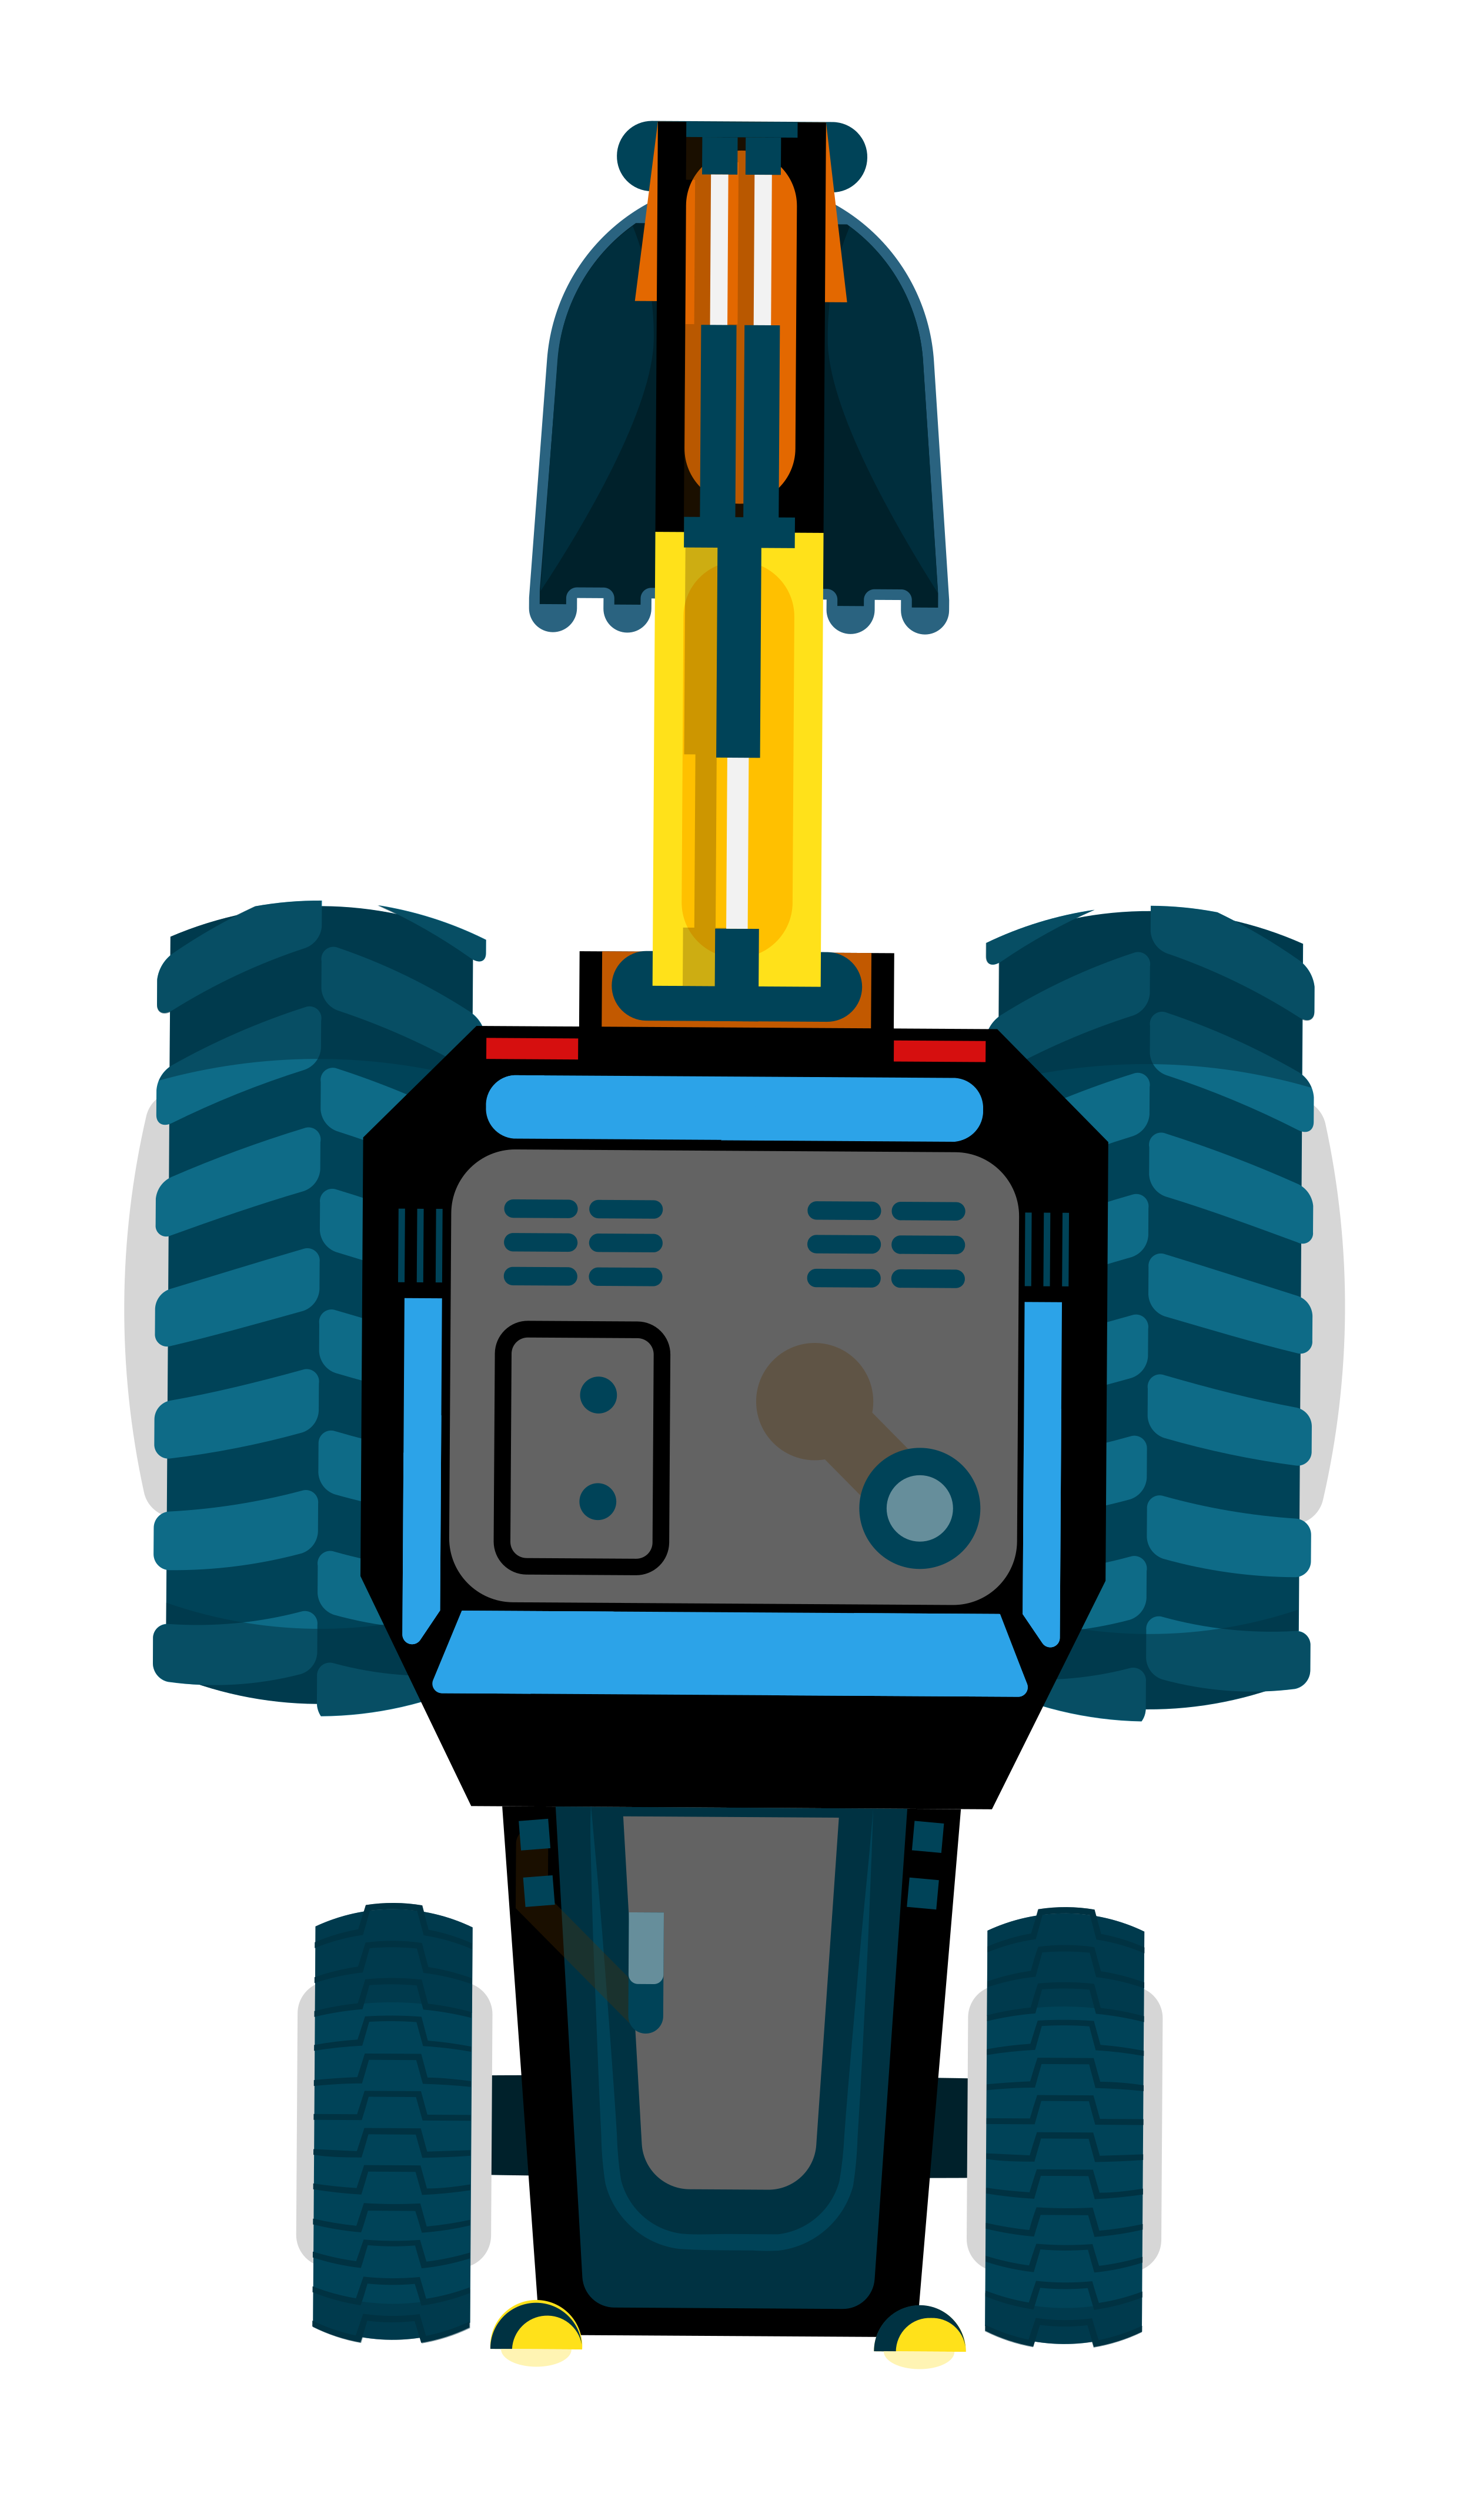 <svg width="50" height="85" viewBox="0 0 50 85" fill="none" xmlns="http://www.w3.org/2000/svg">
<g filter="url(#filter0_d_30_5180)">
<path d="M30.926 48.745C34.304 49.379 37.769 49.401 41.155 48.809C41.361 48.77 41.551 48.671 41.701 48.525C41.851 48.379 41.956 48.193 42.002 47.988C42.971 43.785 42.998 39.42 42.082 35.205C42.035 34.998 41.929 34.809 41.777 34.661C41.624 34.514 41.432 34.414 41.224 34.373C37.843 33.732 34.375 33.711 30.987 34.309C30.777 34.346 30.582 34.443 30.426 34.589C30.27 34.735 30.161 34.923 30.111 35.13C29.136 39.338 29.109 43.709 30.031 47.928C30.079 48.139 30.19 48.331 30.35 48.477C30.511 48.623 30.711 48.717 30.926 48.745Z" fill="#D6D6D6"/>
<path d="M12.984 48.633C9.598 49.225 6.134 49.203 2.755 48.569C2.546 48.532 2.352 48.432 2.199 48.284C2.046 48.136 1.941 47.946 1.897 47.737C0.975 43.518 1.002 39.147 1.977 34.94C2.027 34.732 2.136 34.544 2.292 34.398C2.448 34.252 2.643 34.155 2.853 34.118C6.241 33.52 9.709 33.541 13.09 34.183C13.299 34.225 13.491 34.328 13.642 34.479C13.793 34.629 13.897 34.821 13.941 35.029C14.859 39.249 14.831 43.619 13.86 47.827C13.81 48.032 13.7 48.219 13.544 48.362C13.388 48.505 13.194 48.6 12.984 48.633Z" fill="#D6D6D6"/>
<path d="M30.834 54.022C32.461 54.735 34.217 55.108 35.994 55.12C37.77 55.131 39.53 54.779 41.167 54.087L41.323 29.09C39.699 28.366 37.942 27.987 36.164 27.976C34.385 27.964 32.624 28.322 30.991 29.025L30.834 54.022Z" fill="#004358"/>
<path d="M36.552 51.977C38.018 52.382 39.54 52.544 41.059 52.455C41.126 52.449 41.194 52.458 41.258 52.48C41.322 52.503 41.381 52.539 41.429 52.586C41.478 52.634 41.516 52.691 41.541 52.754C41.565 52.817 41.576 52.885 41.572 52.953L41.567 53.794C41.566 53.943 41.513 54.087 41.419 54.202C41.324 54.317 41.192 54.396 41.046 54.426C39.537 54.613 38.006 54.504 36.539 54.102C36.38 54.052 36.242 53.954 36.142 53.821C36.042 53.688 35.986 53.527 35.983 53.361L35.988 52.431C35.98 52.359 35.99 52.286 36.017 52.219C36.045 52.153 36.089 52.094 36.145 52.048C36.201 52.003 36.268 51.973 36.339 51.96C36.41 51.948 36.484 51.953 36.552 51.977Z" fill="#0E6B87"/>
<path d="M35.443 49.925C33.973 50.325 32.454 50.519 30.93 50.502C30.861 50.502 30.794 50.515 30.73 50.541C30.667 50.567 30.609 50.605 30.561 50.654C30.513 50.702 30.474 50.76 30.448 50.823C30.422 50.886 30.41 50.954 30.41 51.023L30.405 51.886C30.402 52.032 30.453 52.173 30.548 52.284C30.642 52.394 30.773 52.467 30.918 52.487C32.434 52.602 33.959 52.462 35.43 52.073C35.587 52.022 35.725 51.924 35.826 51.793C35.927 51.662 35.986 51.504 35.995 51.338L36.001 50.416C36.016 50.342 36.011 50.265 35.987 50.194C35.963 50.122 35.921 50.059 35.864 50.009C35.808 49.959 35.739 49.925 35.665 49.91C35.591 49.896 35.514 49.901 35.443 49.925Z" fill="#0E6B87"/>
<path d="M36.578 47.866C38.049 48.277 39.559 48.534 41.083 48.632C41.224 48.642 41.356 48.706 41.452 48.812C41.547 48.916 41.599 49.054 41.596 49.196L41.59 50.067C41.593 50.209 41.541 50.347 41.444 50.452C41.346 50.556 41.212 50.618 41.07 50.625C39.547 50.621 38.031 50.41 36.565 49.998C36.408 49.946 36.271 49.846 36.171 49.714C36.072 49.582 36.015 49.422 36.008 49.257L36.014 48.305C36.009 48.234 36.021 48.163 36.049 48.099C36.078 48.034 36.122 47.977 36.178 47.934C36.234 47.89 36.299 47.861 36.369 47.849C36.439 47.837 36.511 47.843 36.578 47.866Z" fill="#0E6B87"/>
<path d="M35.469 45.829C33.986 46.248 32.471 46.544 30.939 46.716C30.796 46.738 30.665 46.809 30.57 46.918C30.475 47.027 30.421 47.166 30.419 47.31L30.413 48.152C30.41 48.221 30.421 48.291 30.445 48.355C30.469 48.42 30.506 48.48 30.555 48.53C30.602 48.58 30.66 48.62 30.724 48.647C30.788 48.673 30.857 48.687 30.927 48.687C32.453 48.616 33.966 48.378 35.441 47.977C35.598 47.926 35.736 47.828 35.837 47.697C35.938 47.566 35.997 47.407 36.006 47.242L36.012 46.238C36.012 46.173 35.996 46.108 35.967 46.049C35.937 45.99 35.894 45.939 35.842 45.899C35.789 45.86 35.728 45.833 35.663 45.821C35.599 45.808 35.532 45.811 35.469 45.829Z" fill="#0E6B87"/>
<path d="M36.604 43.755C38.136 44.2 39.669 44.593 41.106 44.861C41.25 44.893 41.379 44.973 41.472 45.087C41.565 45.201 41.617 45.344 41.619 45.491L41.614 46.34C41.617 46.408 41.605 46.475 41.58 46.538C41.554 46.601 41.516 46.658 41.466 46.704C41.417 46.751 41.358 46.786 41.294 46.808C41.23 46.83 41.161 46.838 41.094 46.831C39.571 46.632 38.065 46.316 36.59 45.888C36.434 45.834 36.298 45.734 36.198 45.602C36.099 45.47 36.042 45.311 36.034 45.146L36.04 44.216C36.028 44.143 36.035 44.069 36.062 43.999C36.088 43.931 36.131 43.87 36.188 43.823C36.246 43.776 36.314 43.745 36.387 43.733C36.46 43.721 36.535 43.729 36.604 43.755Z" fill="#0E6B87"/>
<path d="M35.495 41.718C33.957 42.151 32.426 42.577 30.977 42.922C30.834 42.967 30.707 43.053 30.613 43.172C30.52 43.29 30.466 43.433 30.456 43.584L30.451 44.425C30.446 44.491 30.457 44.558 30.482 44.62C30.506 44.682 30.545 44.737 30.595 44.782C30.644 44.826 30.704 44.859 30.768 44.877C30.832 44.895 30.899 44.898 30.965 44.886C32.487 44.619 33.995 44.273 35.481 43.851C35.638 43.799 35.776 43.702 35.877 43.571C35.977 43.44 36.037 43.282 36.047 43.117L36.053 42.187C36.065 42.114 36.059 42.039 36.033 41.97C36.008 41.9 35.965 41.839 35.909 41.791C35.852 41.744 35.784 41.712 35.711 41.699C35.639 41.687 35.564 41.693 35.495 41.718Z" fill="#0E6B87"/>
<path d="M36.629 39.644C38.162 40.111 39.694 40.608 41.13 41.06C41.285 41.109 41.42 41.209 41.512 41.343C41.605 41.477 41.651 41.638 41.642 41.801L41.637 42.583C41.643 42.649 41.633 42.716 41.607 42.776C41.581 42.837 41.541 42.891 41.49 42.933C41.439 42.975 41.378 43.004 41.313 43.017C41.248 43.03 41.181 43.027 41.118 43.008C39.644 42.652 38.171 42.207 36.616 41.755C36.46 41.701 36.324 41.602 36.224 41.469C36.125 41.337 36.068 41.178 36.06 41.013L36.066 40.083C36.058 40.012 36.069 39.94 36.097 39.874C36.125 39.809 36.169 39.751 36.225 39.707C36.282 39.663 36.349 39.634 36.419 39.623C36.49 39.612 36.562 39.619 36.629 39.644Z" fill="#0E6B87"/>
<path d="M35.52 37.615C33.945 38.062 32.466 38.592 30.986 39.121C30.839 39.182 30.711 39.283 30.619 39.413C30.527 39.543 30.473 39.697 30.465 39.856L30.46 40.698C30.454 40.762 30.465 40.827 30.491 40.886C30.517 40.945 30.557 40.997 30.608 41.036C30.66 41.075 30.72 41.101 30.784 41.111C30.848 41.121 30.913 41.114 30.974 41.092C32.453 40.658 33.932 40.188 35.492 39.74C35.649 39.688 35.787 39.59 35.888 39.459C35.988 39.329 36.047 39.17 36.058 39.005L36.063 38.076C36.074 38.005 36.066 37.933 36.04 37.867C36.015 37.8 35.974 37.741 35.919 37.695C35.865 37.649 35.8 37.617 35.73 37.603C35.66 37.589 35.588 37.593 35.52 37.615Z" fill="#0E6B87"/>
<path d="M36.655 35.541C38.185 36.029 39.687 36.603 41.154 37.259C41.295 37.328 41.417 37.433 41.507 37.563C41.596 37.693 41.651 37.843 41.666 38L41.66 38.893C41.667 38.957 41.657 39.022 41.63 39.081C41.602 39.139 41.56 39.189 41.507 39.225C41.453 39.261 41.391 39.282 41.327 39.285C41.262 39.289 41.198 39.275 41.141 39.244C39.669 38.704 38.196 38.156 36.642 37.681C36.486 37.625 36.351 37.525 36.252 37.394C36.153 37.262 36.095 37.104 36.085 36.939L36.091 36.009C36.075 35.935 36.08 35.859 36.104 35.787C36.129 35.716 36.173 35.652 36.231 35.604C36.289 35.556 36.359 35.524 36.434 35.513C36.509 35.502 36.585 35.511 36.655 35.541Z" fill="#0E6B87"/>
<path d="M35.546 33.504C33.993 33.988 32.481 34.596 31.025 35.321C30.878 35.401 30.753 35.518 30.662 35.659C30.571 35.8 30.516 35.962 30.503 36.129L30.498 36.971C30.496 37.266 30.724 37.407 31.013 37.291C32.489 36.658 33.998 36.103 35.533 35.629C35.688 35.576 35.825 35.477 35.926 35.347C36.026 35.216 36.086 35.059 36.098 34.895L36.104 33.965C36.118 33.892 36.112 33.817 36.087 33.748C36.061 33.678 36.018 33.617 35.961 33.569C35.904 33.522 35.836 33.491 35.763 33.48C35.689 33.468 35.615 33.477 35.546 33.504Z" fill="#0E6B87"/>
<path d="M36.681 31.43C38.243 31.954 39.75 32.633 41.178 33.458C41.324 33.549 41.447 33.674 41.536 33.822C41.625 33.97 41.677 34.138 41.689 34.31L41.684 35.151C41.682 35.446 41.452 35.57 41.165 35.428C39.716 34.69 38.212 34.064 36.667 33.555C36.513 33.499 36.378 33.399 36.279 33.267C36.18 33.135 36.122 32.978 36.111 32.813L36.117 31.884C36.104 31.811 36.111 31.736 36.137 31.667C36.163 31.597 36.207 31.536 36.265 31.49C36.322 31.444 36.391 31.414 36.464 31.403C36.538 31.392 36.612 31.401 36.681 31.43Z" fill="#0E6B87"/>
<path d="M35.572 29.393C33.978 29.915 32.455 30.629 31.034 31.52C30.888 31.618 30.765 31.747 30.675 31.899C30.585 32.05 30.529 32.219 30.512 32.395L30.506 33.236C30.505 33.539 30.733 33.651 31.022 33.49C32.459 32.684 33.974 32.026 35.544 31.526C35.698 31.47 35.833 31.371 35.933 31.241C36.033 31.111 36.094 30.955 36.109 30.791L36.115 29.861C36.129 29.79 36.123 29.716 36.099 29.647C36.076 29.578 36.034 29.517 35.979 29.47C35.924 29.422 35.857 29.39 35.786 29.377C35.714 29.363 35.64 29.369 35.572 29.393Z" fill="#0E6B87"/>
<path d="M41.201 29.657C40.316 29.035 39.381 28.486 38.407 28.016C37.661 27.872 36.903 27.799 36.142 27.795L36.137 28.673C36.15 28.837 36.209 28.994 36.307 29.125C36.406 29.256 36.54 29.357 36.693 29.415C38.274 29.957 39.783 30.688 41.189 31.591C41.476 31.77 41.705 31.683 41.707 31.387L41.712 30.538C41.691 30.365 41.634 30.197 41.546 30.046C41.459 29.895 41.341 29.762 41.201 29.657Z" fill="#0E6B87"/>
<path d="M30.547 29.059L30.545 29.509C30.543 29.812 30.771 29.887 31.06 29.689C32.059 29.005 33.12 28.416 34.23 27.931C32.952 28.117 31.71 28.497 30.547 29.059Z" fill="#0E6B87"/>
<path d="M35.829 55.53C35.92 55.406 35.97 55.256 35.972 55.102L35.977 54.172C35.983 54.102 35.972 54.031 35.944 53.966C35.916 53.901 35.873 53.843 35.818 53.798C35.763 53.754 35.698 53.723 35.629 53.709C35.559 53.695 35.487 53.699 35.419 53.719C33.948 54.104 32.417 54.205 30.908 54.015C30.819 54 30.728 54.012 30.647 54.051C30.566 54.091 30.499 54.155 30.456 54.234C32.13 55.054 33.965 55.496 35.829 55.53Z" fill="#0E6B87"/>
<g style="mix-blend-mode:multiply" opacity="0.5">
<path d="M41.14 52.47L41.145 51.732C37.647 52.905 33.851 52.824 30.407 51.503L30.405 51.872C30.405 52.002 30.449 52.13 30.528 52.234C30.607 52.338 30.718 52.414 30.844 52.45L30.834 54C30.758 54 30.682 54.02 30.616 54.059C30.55 54.097 30.495 54.152 30.456 54.219C32.131 55.039 33.965 55.482 35.829 55.515C35.915 55.391 35.965 55.245 35.972 55.095C37.321 55.102 38.664 54.904 39.954 54.507C40.319 54.497 40.684 54.465 41.047 54.411C41.193 54.381 41.324 54.302 41.419 54.187C41.514 54.072 41.566 53.928 41.567 53.779L41.572 52.916C41.568 52.801 41.521 52.692 41.441 52.61C41.362 52.528 41.254 52.478 41.14 52.47Z" fill="#003242"/>
</g>
<g style="mix-blend-mode:multiply" opacity="0.5">
<path d="M30.962 33.519L30.96 33.815C34.461 32.914 38.14 32.973 41.61 33.985C41.535 33.801 41.414 33.64 41.258 33.517L41.27 31.658C41.513 31.777 41.706 31.66 41.707 31.424L41.712 30.575C41.681 30.25 41.527 29.948 41.282 29.731L41.286 29.089C40.562 28.77 39.81 28.519 39.04 28.337C38.826 28.232 38.62 28.12 38.407 28.023C37.66 27.88 36.903 27.806 36.142 27.802L36.141 27.994C35.284 27.988 34.428 28.066 33.586 28.229L34.23 27.938C32.947 28.123 31.7 28.503 30.533 29.066L30.53 29.516C30.528 29.789 30.72 29.864 30.971 29.733L30.96 31.586C30.834 31.683 30.73 31.805 30.653 31.944C30.576 32.083 30.528 32.236 30.512 32.395L30.506 33.236C30.52 33.509 30.711 33.614 30.962 33.519Z" fill="#003242"/>
</g>
<path d="M2.641 53.846C4.263 54.553 6.012 54.924 7.782 54.935C9.552 54.946 11.306 54.597 12.937 53.91L13.093 28.913C11.474 28.194 9.724 27.818 7.952 27.807C6.181 27.796 4.426 28.15 2.798 28.848L2.641 53.846Z" fill="#004358"/>
<path d="M7.245 51.793C5.774 52.18 4.249 52.323 2.732 52.215C2.665 52.208 2.596 52.216 2.531 52.238C2.467 52.26 2.408 52.295 2.358 52.342C2.308 52.388 2.269 52.444 2.242 52.507C2.216 52.57 2.203 52.638 2.205 52.706L2.2 53.548C2.2 53.698 2.251 53.843 2.346 53.959C2.441 54.076 2.573 54.156 2.72 54.186C4.227 54.392 5.759 54.301 7.231 53.919C7.39 53.87 7.529 53.773 7.629 53.641C7.729 53.51 7.785 53.35 7.79 53.184L7.795 52.254C7.804 52.183 7.795 52.111 7.769 52.045C7.742 51.979 7.7 51.92 7.645 51.874C7.59 51.828 7.525 51.797 7.455 51.783C7.385 51.769 7.313 51.772 7.245 51.793Z" fill="#0E6B87"/>
<path d="M8.372 49.756C9.837 50.173 11.354 50.386 12.877 50.389C12.947 50.389 13.015 50.402 13.079 50.428C13.143 50.455 13.201 50.493 13.249 50.543C13.298 50.592 13.336 50.65 13.362 50.714C13.387 50.779 13.4 50.847 13.398 50.916L13.393 51.78C13.393 51.926 13.339 52.068 13.242 52.178C13.145 52.287 13.011 52.357 12.865 52.374C11.347 52.469 9.824 52.31 8.358 51.903C8.202 51.85 8.065 51.751 7.965 51.619C7.866 51.486 7.809 51.327 7.802 51.162L7.808 50.239C7.794 50.165 7.799 50.089 7.824 50.017C7.849 49.946 7.892 49.883 7.95 49.834C8.007 49.785 8.076 49.752 8.15 49.738C8.224 49.724 8.301 49.73 8.372 49.756Z" fill="#0E6B87"/>
<path d="M7.27 47.682C5.794 48.075 4.282 48.312 2.756 48.392C2.613 48.399 2.479 48.461 2.38 48.565C2.282 48.669 2.228 48.806 2.229 48.95L2.223 49.821C2.219 49.964 2.27 50.104 2.368 50.209C2.465 50.315 2.6 50.378 2.744 50.385C4.267 50.4 5.785 50.208 7.257 49.815C7.414 49.764 7.551 49.666 7.651 49.535C7.75 49.404 7.808 49.245 7.815 49.081L7.821 48.129C7.829 48.058 7.819 47.987 7.792 47.922C7.766 47.856 7.723 47.799 7.668 47.755C7.613 47.71 7.548 47.68 7.478 47.667C7.409 47.655 7.337 47.66 7.27 47.682Z" fill="#0E6B87"/>
<path d="M8.397 45.66C9.871 46.095 11.377 46.41 12.901 46.603C13.045 46.625 13.177 46.698 13.272 46.808C13.367 46.918 13.42 47.059 13.421 47.204L13.416 48.045C13.419 48.115 13.407 48.185 13.381 48.251C13.356 48.316 13.317 48.375 13.268 48.425C13.218 48.474 13.159 48.513 13.094 48.539C13.029 48.564 12.959 48.576 12.889 48.574C11.364 48.483 9.853 48.226 8.384 47.807C8.227 47.754 8.09 47.655 7.991 47.523C7.892 47.391 7.835 47.231 7.828 47.066L7.834 46.062C7.835 45.995 7.851 45.928 7.882 45.868C7.913 45.808 7.958 45.757 8.013 45.717C8.068 45.678 8.132 45.653 8.198 45.642C8.265 45.632 8.333 45.638 8.397 45.66Z" fill="#0E6B87"/>
<path d="M7.296 43.571C5.751 43.997 4.221 44.371 2.78 44.621C2.634 44.65 2.503 44.727 2.407 44.84C2.311 44.954 2.256 45.096 2.252 45.245L2.247 46.093C2.244 46.161 2.256 46.23 2.281 46.293C2.307 46.356 2.345 46.413 2.395 46.46C2.444 46.507 2.503 46.543 2.567 46.566C2.631 46.589 2.7 46.597 2.768 46.591C4.293 46.41 5.802 46.114 7.283 45.704C7.439 45.652 7.575 45.554 7.675 45.423C7.775 45.292 7.832 45.134 7.841 44.97L7.847 44.04C7.859 43.968 7.852 43.894 7.827 43.826C7.802 43.757 7.76 43.696 7.704 43.649C7.649 43.602 7.582 43.57 7.511 43.556C7.439 43.543 7.365 43.548 7.296 43.571Z" fill="#0E6B87"/>
<path d="M8.423 41.549C9.963 42.001 11.488 42.446 12.925 42.81C13.07 42.854 13.197 42.942 13.29 43.062C13.383 43.181 13.437 43.326 13.445 43.477L13.44 44.319C13.444 44.386 13.433 44.453 13.407 44.515C13.381 44.578 13.341 44.633 13.289 44.677C13.238 44.721 13.178 44.753 13.112 44.769C13.047 44.786 12.979 44.787 12.913 44.773C11.394 44.485 9.891 44.121 8.41 43.682C8.254 43.628 8.117 43.529 8.018 43.396C7.919 43.264 7.862 43.105 7.854 42.94L7.859 42.01C7.848 41.937 7.855 41.863 7.881 41.794C7.907 41.725 7.951 41.664 8.008 41.617C8.065 41.57 8.134 41.539 8.207 41.527C8.279 41.515 8.354 41.523 8.423 41.549Z" fill="#0E6B87"/>
<path d="M7.322 39.461C5.776 39.908 4.246 40.386 2.804 40.82C2.647 40.866 2.509 40.964 2.414 41.097C2.318 41.23 2.269 41.391 2.275 41.555L2.27 42.337C2.265 42.403 2.276 42.47 2.301 42.531C2.327 42.592 2.368 42.646 2.419 42.688C2.47 42.73 2.53 42.76 2.595 42.774C2.66 42.788 2.727 42.786 2.791 42.768C4.233 42.43 5.749 42.005 7.309 41.571C7.465 41.519 7.601 41.421 7.701 41.29C7.8 41.159 7.858 41.001 7.867 40.837L7.873 39.907C7.88 39.837 7.871 39.766 7.844 39.7C7.817 39.635 7.774 39.577 7.719 39.533C7.664 39.489 7.599 39.459 7.53 39.446C7.46 39.433 7.389 39.438 7.322 39.461Z" fill="#0E6B87"/>
<path d="M8.449 37.445C9.989 37.912 11.513 38.461 12.949 39.008C13.098 39.069 13.226 39.171 13.318 39.303C13.41 39.434 13.462 39.589 13.468 39.75L13.463 40.591C13.468 40.657 13.457 40.722 13.43 40.782C13.403 40.842 13.361 40.893 13.308 40.932C13.255 40.971 13.193 40.996 13.128 41.004C13.063 41.012 12.997 41.004 12.936 40.979C11.5 40.527 9.99 40.038 8.436 39.571C8.279 39.517 8.143 39.417 8.044 39.285C7.945 39.153 7.887 38.994 7.879 38.829L7.885 37.899C7.875 37.827 7.883 37.753 7.91 37.685C7.937 37.617 7.981 37.557 8.038 37.512C8.095 37.466 8.162 37.435 8.234 37.424C8.307 37.412 8.381 37.42 8.449 37.445Z" fill="#0E6B87"/>
<path d="M7.348 35.357C5.811 35.825 4.302 36.38 2.828 37.019C2.683 37.085 2.559 37.188 2.466 37.316C2.373 37.445 2.316 37.596 2.299 37.754L2.293 38.647C2.287 38.711 2.298 38.776 2.326 38.834C2.353 38.893 2.396 38.943 2.449 38.979C2.502 39.016 2.564 39.037 2.629 39.042C2.693 39.046 2.757 39.033 2.815 39.004C4.258 38.482 5.774 37.953 7.334 37.497C7.489 37.443 7.625 37.345 7.724 37.214C7.823 37.084 7.882 36.926 7.892 36.763L7.898 35.833C7.914 35.76 7.91 35.684 7.887 35.613C7.864 35.542 7.821 35.479 7.765 35.431C7.708 35.382 7.64 35.349 7.566 35.336C7.493 35.323 7.417 35.331 7.348 35.357Z" fill="#0E6B87"/>
<path d="M8.475 33.334C10.022 33.836 11.527 34.462 12.973 35.208C13.121 35.288 13.247 35.406 13.337 35.548C13.428 35.691 13.481 35.854 13.491 36.023L13.486 36.864C13.484 37.159 13.255 37.298 12.96 37.178C11.493 36.524 9.991 35.951 8.461 35.46C8.306 35.404 8.171 35.304 8.072 35.173C7.973 35.041 7.915 34.883 7.905 34.718L7.911 33.788C7.898 33.716 7.905 33.641 7.931 33.572C7.957 33.502 8.001 33.441 8.059 33.395C8.116 33.349 8.185 33.319 8.258 33.308C8.332 33.297 8.406 33.306 8.475 33.334Z" fill="#0E6B87"/>
<path d="M7.373 31.246C5.803 31.75 4.288 32.41 2.851 33.218C2.702 33.306 2.575 33.428 2.483 33.576C2.391 33.723 2.336 33.89 2.322 34.063L2.317 34.905C2.315 35.2 2.543 35.327 2.839 35.188C4.297 34.467 5.808 33.86 7.36 33.372C7.514 33.317 7.65 33.218 7.749 33.088C7.848 32.957 7.907 32.8 7.918 32.637L7.924 31.707C7.939 31.635 7.935 31.56 7.911 31.49C7.887 31.42 7.844 31.358 7.788 31.31C7.731 31.263 7.662 31.232 7.589 31.221C7.516 31.209 7.442 31.218 7.373 31.246Z" fill="#0E6B87"/>
<path d="M8.5 29.224C10.083 29.764 11.593 30.497 12.996 31.407C13.143 31.506 13.266 31.636 13.356 31.788C13.446 31.941 13.5 32.112 13.515 32.288L13.509 33.13C13.508 33.432 13.278 33.542 12.984 33.377C11.558 32.551 10.051 31.874 8.487 31.356C8.333 31.299 8.199 31.198 8.101 31.067C8.002 30.935 7.943 30.779 7.931 30.615L7.936 29.685C7.922 29.612 7.928 29.536 7.953 29.465C7.979 29.395 8.022 29.333 8.08 29.285C8.138 29.238 8.208 29.207 8.282 29.196C8.356 29.186 8.431 29.195 8.5 29.224Z" fill="#0E6B87"/>
<path d="M2.875 29.417C3.767 28.805 4.709 28.268 5.69 27.811C6.436 27.677 7.192 27.613 7.95 27.619L7.944 28.497C7.931 28.66 7.871 28.816 7.772 28.946C7.673 29.076 7.539 29.175 7.386 29.231C5.798 29.752 4.279 30.464 2.863 31.351C2.567 31.526 2.338 31.436 2.34 31.141L2.346 30.292C2.37 30.118 2.429 29.951 2.52 29.8C2.611 29.649 2.732 29.519 2.875 29.417Z" fill="#0E6B87"/>
<path d="M13.536 28.953L13.533 29.403C13.531 29.705 13.302 29.778 13.008 29.577C12.021 28.878 10.969 28.276 9.867 27.778C11.143 27.98 12.38 28.376 13.536 28.953Z" fill="#0E6B87"/>
<path d="M7.916 55.355C7.831 55.227 7.783 55.079 7.779 54.926L7.784 53.996C7.779 53.925 7.792 53.854 7.82 53.789C7.849 53.725 7.893 53.668 7.948 53.624C8.004 53.58 8.069 53.55 8.139 53.537C8.209 53.524 8.28 53.528 8.348 53.549C9.815 53.952 11.344 54.072 12.855 53.902C12.945 53.887 13.038 53.901 13.12 53.941C13.202 53.981 13.269 54.046 13.312 54.126C11.624 54.925 9.783 55.344 7.916 55.355Z" fill="#0E6B87"/>
<g style="mix-blend-mode:multiply" opacity="0.5">
<path d="M2.651 52.229L2.656 51.491C6.138 52.708 9.935 52.675 13.395 51.396L13.393 51.765C13.39 51.896 13.346 52.023 13.265 52.126C13.185 52.229 13.073 52.304 12.946 52.338L12.937 53.888C13.013 53.89 13.088 53.911 13.154 53.95C13.219 53.99 13.274 54.045 13.312 54.112C11.624 54.91 9.783 55.33 7.916 55.34C7.834 55.215 7.788 55.069 7.786 54.919C6.436 54.909 5.096 54.694 3.812 54.281C3.446 54.267 3.081 54.23 2.72 54.171C2.573 54.141 2.441 54.061 2.346 53.945C2.251 53.829 2.2 53.683 2.2 53.533L2.205 52.669C2.212 52.554 2.261 52.445 2.343 52.363C2.425 52.282 2.535 52.234 2.651 52.229Z" fill="#003242"/>
</g>
<g style="mix-blend-mode:multiply" opacity="0.5">
<path d="M13.065 33.407L13.063 33.703C9.572 32.759 5.89 32.771 2.405 33.739C2.488 33.558 2.613 33.399 2.77 33.276L2.781 31.417C2.53 31.533 2.339 31.414 2.34 31.178L2.345 30.329C2.38 30.002 2.541 29.701 2.793 29.49L2.797 28.848C3.514 28.541 4.257 28.299 5.016 28.124L5.66 27.818C6.406 27.684 7.162 27.62 7.92 27.626L7.919 27.817C8.779 27.822 9.636 27.911 10.478 28.084L9.838 27.785C11.118 27.986 12.361 28.382 13.521 28.96L13.518 29.41C13.516 29.683 13.324 29.756 13.074 29.621L13.062 31.474C13.187 31.573 13.29 31.696 13.365 31.836C13.44 31.976 13.486 32.13 13.5 32.288L13.495 33.13C13.508 33.403 13.308 33.505 13.065 33.407Z" fill="#003242"/>
</g>
<path d="M11.502 70.906C18.143 71.044 25.391 71.089 32.056 71.035C34.27 71.049 35.873 70.874 35.874 70.69L35.89 68.099C35.892 67.915 34.283 67.75 32.077 67.707C25.435 67.562 18.188 67.516 11.523 67.578C9.308 67.564 7.698 67.738 7.697 67.923L7.681 70.513C7.68 70.698 9.288 70.863 11.502 70.906Z" fill="#00212B"/>
<path d="M30.767 74.208C32.363 74.506 34.001 74.516 35.601 74.238C35.852 74.192 36.079 74.059 36.243 73.864C36.407 73.668 36.498 73.421 36.501 73.166L36.548 65.631C36.55 65.375 36.463 65.126 36.301 64.928C36.139 64.731 35.913 64.596 35.661 64.548C34.065 64.25 32.428 64.24 30.827 64.517C30.576 64.562 30.348 64.694 30.183 64.89C30.019 65.086 29.928 65.334 29.928 65.589L29.88 73.125C29.879 73.38 29.967 73.628 30.129 73.825C30.291 74.023 30.516 74.158 30.767 74.208Z" fill="#D6D6D6"/>
<path d="M12.796 74.095C11.195 74.373 9.558 74.363 7.961 74.065C7.711 74.016 7.485 73.88 7.324 73.683C7.162 73.485 7.074 73.237 7.075 72.982L7.122 65.447C7.123 65.19 7.215 64.942 7.381 64.746C7.547 64.55 7.776 64.418 8.029 64.375C9.627 64.097 11.262 64.107 12.856 64.405C13.108 64.453 13.335 64.588 13.498 64.785C13.662 64.983 13.751 65.232 13.75 65.488L13.703 73.023C13.699 73.279 13.606 73.526 13.441 73.722C13.275 73.917 13.047 74.049 12.796 74.095Z" fill="#D6D6D6"/>
<path d="M30.504 76.081C31.336 76.48 32.246 76.69 33.168 76.696C34.091 76.701 35.003 76.503 35.84 76.114L35.924 62.675C35.093 62.272 34.183 62.06 33.26 62.055C32.337 62.049 31.424 62.249 30.588 62.641L30.504 76.081Z" fill="#004358"/>
<path d="M32.233 75.811C32.866 75.904 33.51 75.908 34.144 75.823C34.217 76.082 34.296 76.333 34.368 76.563C34.88 76.462 35.376 76.299 35.848 76.077L35.846 76.277C35.327 76.529 34.774 76.704 34.205 76.798L33.988 76.058C33.451 76.121 32.908 76.118 32.372 76.048L32.146 76.785C31.577 76.684 31.027 76.502 30.51 76.243L30.512 76.044C30.98 76.272 31.475 76.441 31.985 76.548C32.06 76.319 32.143 76.069 32.233 75.811Z" fill="#003242"/>
<path d="M32.241 74.549C32.876 74.619 33.516 74.623 34.152 74.561C34.224 74.82 34.304 75.071 34.377 75.3C34.882 75.222 35.377 75.092 35.855 74.911L35.854 75.111C35.325 75.315 34.774 75.457 34.213 75.536L33.996 74.796C33.458 74.844 32.917 74.841 32.38 74.786L32.154 75.523C31.593 75.438 31.044 75.288 30.518 75.077L30.519 74.878C30.995 75.064 31.489 75.201 31.993 75.286C32.068 75.057 32.151 74.807 32.241 74.549Z" fill="#003242"/>
<path d="M32.249 73.287C32.885 73.343 33.524 73.347 34.16 73.299C34.232 73.558 34.312 73.81 34.384 74.039C34.885 73.978 35.379 73.875 35.862 73.731L35.861 73.93C35.327 74.098 34.778 74.211 34.221 74.267C34.148 74.015 34.076 73.756 34.004 73.49C33.466 73.531 32.925 73.528 32.388 73.48C32.312 73.745 32.237 74.003 32.161 74.254C31.605 74.191 31.057 74.072 30.525 73.897L30.526 73.697C31.008 73.847 31.501 73.957 32.001 74.024C32.076 73.796 32.159 73.523 32.249 73.287Z" fill="#003242"/>
<path d="M32.256 72.047C32.893 72.088 33.531 72.092 34.168 72.059C34.24 72.326 34.32 72.584 34.392 72.843C34.889 72.798 35.382 72.723 35.869 72.616L35.868 72.808C35.329 72.933 34.78 73.016 34.228 73.056L34.011 72.317C33.47 72.313 32.931 72.31 32.395 72.307L32.169 73.043C31.617 72.996 31.07 72.906 30.532 72.775L30.533 72.575C31.019 72.688 31.512 72.77 32.008 72.821C32.084 72.541 32.166 72.283 32.256 72.047Z" fill="#003242"/>
<path d="M32.264 70.756C32.899 70.76 33.541 70.764 34.176 70.768C34.248 71.034 34.328 71.293 34.4 71.552C34.909 71.555 35.404 71.484 35.877 71.413L35.876 71.612C35.332 71.693 34.785 71.746 34.236 71.772L34.02 70.988C33.478 70.985 32.94 70.981 32.403 70.978L32.177 71.759C31.629 71.727 31.082 71.666 30.54 71.579L30.541 71.38C31.02 71.457 31.514 71.504 32.016 71.537C32.091 71.308 32.174 71.021 32.264 70.756Z" fill="#003242"/>
<path d="M32.272 69.494L34.184 69.506C34.256 69.772 34.336 70.038 34.408 70.297L35.884 70.247L35.883 70.439C35.359 70.48 34.805 70.499 34.244 70.51L34.028 69.719C33.486 69.715 32.947 69.712 32.411 69.709L32.185 70.497C31.624 70.493 31.07 70.49 30.547 70.405L30.548 70.213L32.024 70.282C32.099 70.024 32.182 69.759 32.272 69.494Z" fill="#003242"/>
<path d="M32.28 68.231C32.915 68.236 33.557 68.24 34.192 68.243C34.264 68.51 34.343 68.776 34.416 69.042C34.908 69.045 35.4 69.048 35.892 69.051L35.891 69.251L34.252 69.24C34.18 68.984 34.108 68.718 34.036 68.442L32.419 68.432C32.344 68.702 32.268 68.967 32.193 69.227L30.555 69.217L30.556 69.018C31.048 69.021 31.54 69.024 32.032 69.027C32.107 68.762 32.19 68.497 32.28 68.231Z" fill="#003242"/>
<path d="M32.288 66.962C32.923 66.966 33.565 66.97 34.2 66.974C34.272 67.248 34.351 67.514 34.424 67.78C34.916 67.783 35.407 67.823 35.899 67.9L35.898 68.099C35.374 68.044 34.821 68.011 34.26 67.993L34.044 67.187C33.502 67.184 32.964 67.18 32.427 67.177L32.201 67.98C31.64 67.977 31.086 68.017 30.562 68.066L30.563 67.866C31.055 67.82 31.547 67.787 32.04 67.765C32.115 67.5 32.198 67.235 32.288 66.962Z" fill="#003242"/>
<path d="M32.296 65.7C32.933 65.66 33.572 65.664 34.208 65.712C34.28 65.986 34.359 66.259 34.431 66.525C34.926 66.565 35.419 66.632 35.906 66.726L35.905 66.904C35.364 66.808 34.817 66.743 34.268 66.709L34.051 65.896C33.514 65.855 32.974 65.852 32.435 65.885L32.209 66.696C31.659 66.723 31.112 66.781 30.569 66.87L30.57 66.671C31.059 66.583 31.552 66.522 32.048 66.488C32.123 66.245 32.206 65.973 32.296 65.7Z" fill="#003242"/>
<path d="M32.304 64.438C32.94 64.376 33.581 64.38 34.216 64.45C34.288 64.724 34.367 64.997 34.439 65.271C34.937 65.327 35.43 65.421 35.914 65.553L35.912 65.752C35.375 65.615 34.828 65.521 34.276 65.469L34.059 64.648C33.522 64.601 32.981 64.597 32.443 64.638L32.217 65.456C31.664 65.501 31.115 65.589 30.576 65.719L30.578 65.519C31.063 65.394 31.557 65.305 32.055 65.256C32.131 64.983 32.214 64.71 32.304 64.438Z" fill="#003242"/>
<path d="M32.312 63.191C32.947 63.106 33.59 63.11 34.223 63.203C34.295 63.476 34.375 63.75 34.447 64.023C34.95 64.101 35.443 64.228 35.921 64.402L35.92 64.601C35.39 64.415 34.841 64.287 34.283 64.222L34.067 63.394C33.53 63.339 32.989 63.335 32.451 63.383L32.224 64.209C31.666 64.268 31.116 64.388 30.584 64.567L30.585 64.368C31.065 64.2 31.56 64.08 32.063 64.008C32.139 63.721 32.222 63.448 32.312 63.191Z" fill="#003242"/>
<path d="M32.32 61.914C32.953 61.814 33.599 61.818 34.231 61.926L34.455 62.754C34.962 62.849 35.457 63.004 35.928 63.213L35.927 63.413C35.404 63.188 34.854 63.03 34.291 62.945L34.075 62.117C33.539 62.039 32.996 62.036 32.459 62.107L32.232 62.932C31.668 63.01 31.117 63.161 30.591 63.379L30.592 63.18C31.066 62.976 31.563 62.828 32.071 62.739L32.32 61.914Z" fill="#003242"/>
<g style="mix-blend-mode:multiply" opacity="0.5">
<path d="M30.511 74.952L30.503 76.265C31.019 76.524 31.57 76.706 32.138 76.807C32.155 76.742 32.175 76.678 32.198 76.615C32.84 76.723 33.496 76.727 34.139 76.628L34.197 76.82C34.767 76.726 35.32 76.55 35.839 76.299L35.847 74.985C34.128 75.645 32.222 75.634 30.511 74.952Z" fill="#003242"/>
</g>
<g style="mix-blend-mode:multiply" opacity="0.5">
<path d="M35.906 65.582L35.924 62.675C35.401 62.423 34.846 62.246 34.274 62.148L34.217 61.926C33.584 61.818 32.939 61.814 32.305 61.914L32.245 62.135C31.672 62.226 31.114 62.396 30.588 62.641L30.57 65.549C32.322 65.102 34.16 65.114 35.906 65.582Z" fill="#003242"/>
</g>
<path d="M7.647 75.938C8.48 76.337 9.391 76.547 10.315 76.553C11.239 76.558 12.152 76.36 12.99 75.971L13.075 62.532C12.242 62.129 11.331 61.917 10.407 61.911C9.482 61.905 8.568 62.106 7.731 62.498L7.647 75.938Z" fill="#004358"/>
<path d="M9.354 75.668C9.99 75.761 10.636 75.765 11.273 75.68L11.489 76.42C12 76.318 12.497 76.156 12.969 75.934L12.967 76.134C12.448 76.385 11.895 76.561 11.325 76.655C11.253 76.403 11.174 76.152 11.101 75.915C10.567 75.978 10.026 75.975 9.492 75.905C9.417 76.163 9.342 76.414 9.259 76.642C8.691 76.541 8.14 76.359 7.624 76.1L7.625 75.901C8.094 76.128 8.589 76.297 9.098 76.405L9.354 75.668Z" fill="#003242"/>
<path d="M9.362 74.406C9.999 74.476 10.642 74.48 11.28 74.418L11.497 75.157C12.002 75.079 12.498 74.949 12.976 74.768L12.975 74.967C12.446 75.172 11.895 75.314 11.333 75.393C11.261 75.141 11.182 74.882 11.109 74.653C10.574 74.701 10.035 74.698 9.5 74.643C9.425 74.901 9.349 75.159 9.267 75.38C8.706 75.294 8.157 75.145 7.631 74.934L7.632 74.735C8.108 74.921 8.602 75.058 9.106 75.142L9.362 74.406Z" fill="#003242"/>
<path d="M9.369 73.144C10.008 73.2 10.649 73.204 11.288 73.156L11.505 73.895C12.005 73.834 12.5 73.731 12.983 73.587L12.982 73.786C12.448 73.955 11.898 74.068 11.341 74.123C11.269 73.872 11.19 73.613 11.117 73.347C10.582 73.388 10.043 73.384 9.508 73.337C9.433 73.602 9.358 73.86 9.275 74.11C8.719 74.048 8.17 73.928 7.639 73.753L7.64 73.554C8.121 73.703 8.614 73.813 9.114 73.88L9.369 73.144Z" fill="#003242"/>
<path d="M9.377 71.904C10.016 71.945 10.657 71.949 11.296 71.916L11.513 72.7C12.009 72.654 12.503 72.579 12.99 72.473L12.989 72.665C12.45 72.79 11.901 72.873 11.349 72.913C11.277 72.654 11.197 72.395 11.125 72.173C10.593 72.17 10.047 72.166 9.516 72.163C9.44 72.421 9.365 72.679 9.282 72.9C8.731 72.853 8.183 72.763 7.646 72.631L7.647 72.432C8.133 72.544 8.625 72.626 9.121 72.677L9.377 71.904Z" fill="#003242"/>
<path d="M9.385 70.612C10.02 70.616 10.669 70.62 11.304 70.624L11.521 71.408C12.03 71.411 12.532 71.341 12.998 71.27L12.996 71.469C12.453 71.549 11.906 71.603 11.357 71.628C11.285 71.37 11.205 71.111 11.133 70.845C10.602 70.841 10.056 70.838 9.524 70.835C9.449 71.1 9.373 71.358 9.29 71.615C8.742 71.583 8.195 71.523 7.653 71.436L7.654 71.236C8.134 71.313 8.635 71.36 9.129 71.393L9.385 70.612Z" fill="#003242"/>
<path d="M9.393 69.351L11.312 69.363L11.529 70.154L13.005 70.104L13.004 70.296C12.479 70.337 11.926 70.355 11.365 70.367C11.293 70.108 11.213 69.842 11.141 69.576C10.61 69.572 10.063 69.569 9.532 69.566C9.457 69.831 9.381 70.096 9.298 70.354C8.737 70.35 8.184 70.347 7.66 70.262L7.662 70.07L9.137 70.139L9.393 69.351Z" fill="#003242"/>
<path d="M9.401 68.088C10.036 68.092 10.685 68.097 11.32 68.1L11.536 68.899C12.046 68.902 12.547 68.905 13.012 68.908L13.011 69.107L11.373 69.097C11.301 68.838 11.221 68.572 11.149 68.299L9.54 68.289C9.465 68.561 9.389 68.826 9.306 69.084L7.668 69.074L7.669 68.875C8.149 68.878 8.651 68.881 9.145 68.884L9.401 68.088Z" fill="#003242"/>
<path d="M9.409 66.819C10.044 66.823 10.693 66.827 11.328 66.831L11.544 67.637C12.053 67.64 12.555 67.702 13.02 67.757L13.018 67.956C12.495 67.901 11.941 67.868 11.381 67.85C11.309 67.576 11.229 67.31 11.157 67.044C10.625 67.041 10.079 67.037 9.548 67.034C9.472 67.299 9.397 67.564 9.314 67.837C8.753 67.833 8.199 67.874 7.675 67.923L7.676 67.723C8.156 67.675 8.658 67.641 9.153 67.622L9.409 66.819Z" fill="#003242"/>
<path d="M9.417 65.557C10.056 65.517 10.697 65.521 11.336 65.569L11.552 66.382C12.047 66.422 12.539 66.49 13.027 66.583L13.026 66.76C12.484 66.664 11.938 66.599 11.389 66.566C11.316 66.292 11.237 66.026 11.165 65.752C10.629 65.712 10.092 65.709 9.556 65.742C9.48 66.015 9.405 66.28 9.322 66.553C8.773 66.58 8.225 66.638 7.682 66.727L7.684 66.528C8.172 66.44 8.666 66.379 9.161 66.345L9.417 65.557Z" fill="#003242"/>
<path d="M9.425 64.295C10.063 64.233 10.706 64.237 11.344 64.307L11.56 65.127C12.058 65.184 12.551 65.278 13.034 65.41L13.033 65.609C12.496 65.472 11.948 65.378 11.396 65.326C11.324 65.052 11.245 64.779 11.173 64.505C10.638 64.457 10.099 64.454 9.564 64.495C9.488 64.768 9.413 65.04 9.33 65.313C8.777 65.358 8.229 65.446 7.69 65.576L7.691 65.376C8.176 65.251 8.67 65.163 9.169 65.113L9.425 64.295Z" fill="#003242"/>
<path d="M9.433 63.048C10.07 62.963 10.716 62.967 11.352 63.06L11.568 63.88C12.07 63.958 12.564 64.085 13.042 64.258L13.04 64.458C12.511 64.272 11.962 64.144 11.404 64.079L11.181 63.251C10.646 63.195 10.107 63.192 9.572 63.24C9.496 63.513 9.421 63.793 9.338 64.066C8.779 64.124 8.229 64.245 7.697 64.424L7.698 64.225C8.178 64.058 8.673 63.937 9.177 63.865L9.433 63.048Z" fill="#003242"/>
<path d="M9.441 61.771C10.077 61.672 10.725 61.675 11.36 61.783L11.576 62.611C12.083 62.706 12.577 62.86 13.049 63.07L13.048 63.27C12.525 63.044 11.975 62.887 11.412 62.802C11.34 62.521 11.261 62.247 11.188 61.974C10.655 61.897 10.114 61.894 9.58 61.964C9.504 62.236 9.429 62.509 9.346 62.789C8.782 62.867 8.23 63.018 7.704 63.236L7.706 63.037C8.18 62.833 8.676 62.685 9.184 62.596L9.441 61.771Z" fill="#003242"/>
<g style="mix-blend-mode:multiply" opacity="0.5">
<path d="M7.654 74.808L7.646 76.122C8.162 76.38 8.713 76.563 9.281 76.664C9.304 76.601 9.325 76.537 9.341 76.472C9.986 76.58 10.644 76.584 11.29 76.484C11.306 76.55 11.325 76.614 11.348 76.677C11.917 76.583 12.47 76.407 12.989 76.156L12.998 74.842C11.275 75.503 9.368 75.491 7.654 74.808Z" fill="#003242"/>
</g>
<g style="mix-blend-mode:multiply" opacity="0.5">
<path d="M13.056 65.439L13.075 62.532C12.551 62.281 11.996 62.104 11.425 62.005L11.367 61.783C10.732 61.675 10.084 61.672 9.448 61.771L9.388 61.992C8.815 62.084 8.258 62.254 7.731 62.498L7.713 65.406C9.468 64.959 11.307 64.971 13.056 65.439Z" fill="#003242"/>
</g>
<path d="M16.682 34.463L27.384 34.53L27.416 29.408L16.714 29.341L16.682 34.463Z" fill="black"/>
<path d="M17.45 34.468L26.609 34.525L26.641 29.403L17.482 29.346L17.45 34.468Z" fill="#C25900"/>
<path d="M13.207 31.881L30.92 31.991L34.697 35.831L34.604 50.747L30.739 58.516L13.027 58.406L9.26 50.588L9.353 35.672L13.207 31.881Z" fill="black"/>
<path d="M14.082 58.412L29.684 58.51L28.169 76.465L15.364 76.385L14.082 58.412Z" fill="black"/>
<path d="M15.898 58.423L27.861 58.498L26.75 74.493C26.731 74.769 26.608 75.027 26.405 75.215C26.202 75.403 25.935 75.507 25.659 75.504L17.895 75.456C17.617 75.455 17.351 75.348 17.149 75.158C16.947 74.967 16.826 74.707 16.808 74.43L15.898 58.423Z" fill="#003242"/>
<path d="M25.534 58.801L24.764 69.934C24.735 70.348 24.549 70.736 24.244 71.018C23.939 71.3 23.538 71.455 23.123 71.451L20.451 71.434C20.036 71.431 19.639 71.27 19.337 70.985C19.037 70.7 18.855 70.311 18.83 69.897L18.198 58.755L25.534 58.801Z" fill="#636363"/>
<path d="M26.703 58.484L26.649 60.011C26.606 60.978 26.56 62.365 26.476 64.033C26.392 65.7 26.298 67.633 26.167 69.707C26.151 70.248 26.101 70.787 26.017 71.322C25.865 71.891 25.549 72.403 25.107 72.792C24.652 73.197 24.084 73.451 23.479 73.52C23.191 73.536 22.903 73.534 22.615 73.515L21.789 73.51C21.221 73.506 20.697 73.503 20.099 73.462C19.494 73.389 18.928 73.127 18.48 72.714C18.042 72.32 17.731 71.804 17.589 71.232C17.506 70.695 17.46 70.152 17.451 69.608C17.346 67.533 17.285 65.592 17.214 63.931C17.143 62.269 17.122 60.874 17.091 59.907C17.061 58.94 17.101 58.38 17.101 58.38C17.101 58.38 17.149 58.933 17.239 59.901C17.329 60.868 17.453 62.249 17.576 63.911C17.698 65.572 17.856 67.507 17.983 69.582C17.997 70.093 18.043 70.604 18.121 71.11C18.239 71.59 18.5 72.023 18.87 72.351C19.239 72.678 19.7 72.886 20.191 72.946C20.692 72.994 21.283 72.953 21.829 72.956L22.656 72.962C22.936 72.963 23.217 72.965 23.453 72.967C23.946 72.912 24.41 72.709 24.785 72.384C25.16 72.06 25.428 71.629 25.553 71.149C25.639 70.644 25.694 70.134 25.718 69.623C25.871 67.549 26.053 65.617 26.196 63.957C26.339 62.297 26.488 60.918 26.575 59.952C26.662 58.986 26.703 58.484 26.703 58.484Z" fill="#004358"/>
<path d="M14.443 51.477L29.403 51.57C30.605 51.578 31.586 50.609 31.594 49.407L31.663 38.365C31.67 37.163 30.702 36.182 29.499 36.175L14.539 36.081C13.337 36.074 12.356 37.042 12.348 38.245L12.279 49.286C12.272 50.488 13.24 51.469 14.443 51.477Z" fill="#636363"/>
<path d="M14.96 41.907L18.687 41.93C18.984 41.932 19.267 42.051 19.476 42.261C19.685 42.471 19.802 42.755 19.802 43.052L19.762 49.458C19.756 49.753 19.635 50.034 19.424 50.239C19.212 50.445 18.928 50.56 18.633 50.558L14.906 50.535C14.61 50.533 14.327 50.414 14.118 50.204C13.909 49.994 13.792 49.709 13.791 49.413L13.832 43.007C13.837 42.712 13.959 42.431 14.17 42.225C14.382 42.019 14.665 41.905 14.96 41.907ZM18.637 49.997C18.782 49.998 18.922 49.941 19.027 49.84C19.131 49.738 19.191 49.6 19.194 49.454L19.234 43.048C19.233 42.903 19.175 42.763 19.072 42.66C18.969 42.558 18.829 42.499 18.684 42.498L14.957 42.475C14.811 42.474 14.671 42.531 14.567 42.632C14.463 42.734 14.403 42.872 14.4 43.018L14.36 49.424C14.361 49.57 14.419 49.709 14.522 49.812C14.625 49.915 14.764 49.973 14.91 49.974L18.637 49.997Z" fill="black"/>
<path d="M15.608 9.207C15.736 7.543 16.49 5.988 17.719 4.858C18.948 3.727 20.56 3.105 22.23 3.116C23.898 3.126 25.501 3.769 26.715 4.915C27.928 6.061 28.662 7.624 28.767 9.29L29.285 17.412L29.282 17.766C29.279 17.982 29.191 18.188 29.036 18.339C28.882 18.49 28.674 18.574 28.458 18.573C28.242 18.571 28.035 18.485 27.883 18.332C27.73 18.179 27.645 17.972 27.644 17.756L27.646 17.401L26.753 17.396L26.751 17.75C26.747 17.966 26.659 18.172 26.505 18.323C26.35 18.474 26.142 18.558 25.927 18.557C25.71 18.556 25.504 18.469 25.351 18.316C25.199 18.163 25.113 17.956 25.112 17.74L25.115 17.386L24.222 17.38L24.219 17.734C24.216 17.95 24.128 18.156 23.973 18.307C23.819 18.458 23.611 18.542 23.395 18.541C23.179 18.54 22.972 18.453 22.82 18.3C22.667 18.147 22.581 17.94 22.581 17.724L22.583 17.37L21.69 17.364L21.688 17.718C21.685 17.934 21.596 18.14 21.442 18.291C21.287 18.443 21.08 18.527 20.864 18.525C20.648 18.524 20.442 18.437 20.291 18.284C20.14 18.131 20.055 17.924 20.057 17.708L20.059 17.354L19.159 17.348L19.156 17.703C19.153 17.919 19.065 18.125 18.91 18.276C18.756 18.427 18.548 18.511 18.332 18.509C18.117 18.508 17.911 18.421 17.759 18.268C17.608 18.115 17.524 17.908 17.525 17.692L17.528 17.338L16.627 17.332L16.625 17.687C16.622 17.903 16.533 18.109 16.379 18.26C16.224 18.411 16.017 18.495 15.801 18.494C15.585 18.492 15.379 18.405 15.228 18.252C15.077 18.099 14.992 17.892 14.994 17.677L14.996 17.322L15.608 9.207Z" fill="#2A6380"/>
<path d="M28.014 17.655L28.015 17.404C28.015 17.355 28.006 17.308 27.988 17.263C27.969 17.219 27.942 17.178 27.908 17.145C27.874 17.111 27.833 17.084 27.789 17.066C27.744 17.048 27.696 17.039 27.648 17.04L26.755 17.034C26.707 17.033 26.659 17.041 26.614 17.059C26.57 17.076 26.529 17.102 26.494 17.136C26.459 17.169 26.432 17.209 26.413 17.253C26.394 17.298 26.384 17.345 26.384 17.393L26.383 17.608L25.482 17.602L25.484 17.388C25.484 17.292 25.447 17.2 25.379 17.131C25.312 17.063 25.22 17.024 25.124 17.024L24.224 17.018C24.176 17.017 24.128 17.025 24.083 17.043C24.038 17.06 23.997 17.086 23.963 17.12C23.928 17.153 23.901 17.193 23.882 17.238C23.863 17.282 23.853 17.329 23.852 17.378L23.851 17.592L22.951 17.586L22.952 17.372C22.952 17.324 22.943 17.276 22.925 17.232C22.906 17.187 22.879 17.147 22.845 17.113C22.811 17.079 22.77 17.052 22.726 17.034C22.681 17.016 22.633 17.007 22.585 17.008L21.692 17.002C21.644 17.001 21.596 17.009 21.552 17.027C21.507 17.044 21.466 17.071 21.431 17.104C21.397 17.137 21.369 17.177 21.35 17.222C21.331 17.266 21.321 17.314 21.321 17.362L21.32 17.576L20.419 17.57L20.421 17.356C20.421 17.26 20.384 17.168 20.316 17.1C20.249 17.032 20.157 16.993 20.061 16.992L19.161 16.987C19.113 16.985 19.065 16.994 19.02 17.011C18.975 17.029 18.934 17.055 18.9 17.088C18.865 17.122 18.838 17.162 18.819 17.206C18.8 17.25 18.79 17.298 18.79 17.346L18.788 17.56L17.895 17.554L17.896 17.34C17.895 17.244 17.856 17.151 17.788 17.083C17.719 17.015 17.626 16.977 17.53 16.976L16.629 16.971C16.533 16.97 16.44 17.007 16.37 17.075C16.301 17.142 16.261 17.233 16.258 17.33L16.257 17.544L15.356 17.538L15.357 17.354L15.359 17.066L15.977 9.21C16.046 8.309 16.311 7.434 16.753 6.647C17.195 5.859 17.804 5.178 18.537 4.65L18.626 4.584L25.814 4.629L25.902 4.696C26.628 5.233 27.227 5.923 27.658 6.716C28.089 7.509 28.341 8.386 28.398 9.287L28.909 17.195L28.908 17.446L28.907 17.66L28.014 17.655Z" fill="#00212B"/>
<path d="M20.177 5.538L24.244 5.564L24.255 3.748L20.189 3.723L20.177 5.538Z" fill="#004358"/>
<path d="M25.155 8.529C25.14 10.876 27.462 14.891 28.902 17.166L28.398 9.295C28.341 8.394 28.089 7.516 27.658 6.723C27.227 5.93 26.628 5.241 25.902 4.703C25.397 5.915 25.143 7.216 25.155 8.529Z" fill="#002E3D"/>
<path d="M15.381 17.103C16.872 14.854 19.221 10.861 19.236 8.521C19.253 7.209 19.01 5.905 18.522 4.686C17.789 5.214 17.18 5.896 16.738 6.684C16.296 7.471 16.031 8.346 15.962 9.246L15.381 17.103Z" fill="#002E3D"/>
<path d="M18.973 31.703L25.128 31.741C25.443 31.743 25.746 31.62 25.97 31.398C26.195 31.177 26.322 30.875 26.324 30.56C26.324 30.246 26.2 29.945 25.978 29.723C25.757 29.5 25.457 29.374 25.143 29.372L18.995 29.334C18.682 29.331 18.381 29.454 18.158 29.674C17.935 29.894 17.809 30.194 17.807 30.507C17.805 30.82 17.926 31.12 18.144 31.344C18.363 31.568 18.66 31.697 18.973 31.703Z" fill="#004358"/>
<path d="M19.149 3.502L25.305 3.541C25.619 3.543 25.92 3.42 26.144 3.2C26.368 2.981 26.496 2.681 26.5 2.367C26.504 2.209 26.477 2.052 26.419 1.905C26.362 1.758 26.275 1.624 26.166 1.511C26.056 1.397 25.924 1.307 25.779 1.245C25.634 1.183 25.477 1.15 25.32 1.149L19.172 1.111C18.858 1.111 18.557 1.235 18.334 1.456C18.111 1.678 17.985 1.978 17.983 2.292C17.98 2.448 18.007 2.604 18.063 2.749C18.12 2.895 18.205 3.028 18.314 3.141C18.422 3.253 18.552 3.343 18.695 3.405C18.839 3.467 18.993 3.5 19.149 3.502Z" fill="#004358"/>
<path d="M25.813 7.278L18.595 7.233L19.378 1.134L25.098 1.17L25.813 7.278Z" fill="#E36800"/>
<path d="M19.291 15.083L25.011 15.119L25.098 1.17L19.378 1.134L19.291 15.083Z" fill="black"/>
<path d="M22.153 14.127L22.161 14.127C23.2 14.133 24.048 13.296 24.054 12.257L24.106 4.013C24.113 2.973 23.275 2.126 22.236 2.119L22.228 2.119C21.189 2.112 20.341 2.95 20.335 3.989L20.283 12.233C20.276 13.273 21.114 14.12 22.153 14.127Z" fill="#E36800"/>
<path d="M19.194 30.516L24.914 30.552L25.011 15.119L19.291 15.083L19.194 30.516Z" fill="#FFE11A"/>
<path d="M22.056 29.567L22.064 29.567C23.103 29.573 23.951 28.736 23.958 27.697L24.018 17.977C24.025 16.937 23.188 16.089 22.148 16.083L22.141 16.083C21.102 16.076 20.254 16.914 20.247 17.953L20.186 27.673C20.18 28.712 21.017 29.56 22.056 29.567Z" fill="#FFC000"/>
<g style="mix-blend-mode:multiply" opacity="0.3">
<path d="M23.015 2.522L22.713 2.521L22.678 8.034L22.981 8.036L22.937 15.106L21.741 15.098L21.785 8.028L22.088 8.03L22.122 2.517L21.82 2.515L21.828 1.15L23.024 1.157L23.015 2.522Z" fill="#583200"/>
<path d="M20.333 3.111L20.345 1.14L21.548 1.148L21.536 3.118L21.226 3.116L21.195 8.024L21.505 8.026L21.461 15.097L20.258 15.089L20.302 8.019L20.612 8.021L20.643 3.113L20.333 3.111Z" fill="#583200"/>
</g>
<path d="M22.356 2.939L23.559 2.947L23.567 1.677L22.364 1.67L22.356 2.939Z" fill="#004358"/>
<path d="M22.625 9.473L23.216 9.476L23.256 2.945L22.666 2.941L22.625 9.473Z" fill="#F2F2F2"/>
<g style="mix-blend-mode:multiply" opacity="0.3">
<path d="M20.27 22.647L20.317 15.09L21.808 15.099L21.76 22.657L21.377 22.654L21.34 28.544L21.724 28.546L21.711 30.532L20.22 30.522L20.233 28.537L20.616 28.539L20.653 22.65L20.27 22.647Z" fill="#583200"/>
</g>
<path d="M22.283 14.607L23.486 14.615L23.527 8.061L22.324 8.054L22.283 14.607Z" fill="#004358"/>
<path d="M20.88 2.93L22.083 2.937L22.091 1.668L20.888 1.66L20.88 2.93Z" fill="#004358"/>
<path d="M21.142 9.463L21.732 9.467L21.773 2.935L21.183 2.932L21.142 9.463Z" fill="#F2F2F2"/>
<path d="M20.807 14.598L22.01 14.606L22.051 8.052L20.848 8.044L20.807 14.598Z" fill="#004358"/>
<path d="M21.305 31.717L22.796 31.727L22.816 28.582L21.325 28.573L21.305 31.717Z" fill="#004358"/>
<path d="M21.701 28.576L22.432 28.58L22.478 21.155L21.748 21.151L21.701 28.576Z" fill="#F2F2F2"/>
<path d="M21.361 22.757L22.852 22.767L22.899 15.312L21.408 15.303L21.361 22.757Z" fill="#004358"/>
<path d="M20.262 15.613L24.033 15.637L24.04 14.596L20.268 14.573L20.262 15.613Z" fill="#004358"/>
<path d="M20.342 1.657L24.128 1.681L24.131 1.164L20.345 1.14L20.342 1.657Z" fill="#004358"/>
<g style="mix-blend-mode:multiply" opacity="0.3">
<path d="M15.103 59.142C15.248 59.143 15.387 59.201 15.489 59.304C15.59 59.407 15.647 59.547 15.646 59.691L15.635 61.463L19.353 65.221C19.419 65.328 19.447 65.454 19.43 65.579C19.414 65.704 19.355 65.819 19.263 65.905C19.171 65.992 19.052 66.043 18.927 66.052C18.801 66.061 18.677 66.026 18.574 65.954L14.54 61.877L14.554 59.663C14.56 59.522 14.621 59.389 14.724 59.292C14.826 59.194 14.962 59.141 15.103 59.142Z" fill="#583200"/>
</g>
<path d="M18.392 62.019L19.58 62.026L19.558 65.554C19.558 65.632 19.541 65.71 19.511 65.781C19.48 65.853 19.436 65.918 19.38 65.973C19.324 66.028 19.258 66.071 19.185 66.099C19.112 66.128 19.035 66.142 18.956 66.141C18.8 66.14 18.65 66.077 18.54 65.965C18.43 65.854 18.369 65.703 18.37 65.547L18.392 62.019Z" fill="#004358"/>
<path d="M19.567 64.137L19.58 62.026L18.392 62.019L18.379 64.129C18.378 64.216 18.412 64.298 18.472 64.36C18.533 64.421 18.615 64.456 18.701 64.456L19.24 64.46C19.326 64.46 19.409 64.427 19.47 64.366C19.532 64.305 19.566 64.223 19.567 64.137Z" fill="#668E9B"/>
<path d="M16.333 38.417L14.458 38.406C14.417 38.405 14.376 38.397 14.338 38.38C14.3 38.364 14.266 38.34 14.237 38.311C14.208 38.281 14.186 38.246 14.171 38.207C14.156 38.169 14.149 38.127 14.15 38.086C14.151 38.004 14.184 37.925 14.242 37.868C14.301 37.81 14.38 37.778 14.462 37.778L16.337 37.79C16.378 37.789 16.419 37.797 16.457 37.812C16.496 37.827 16.531 37.85 16.56 37.879C16.59 37.908 16.613 37.943 16.629 37.981C16.644 38.02 16.652 38.06 16.652 38.102C16.652 38.186 16.618 38.267 16.558 38.326C16.498 38.385 16.417 38.418 16.333 38.417Z" fill="#004358"/>
<path d="M19.233 38.435L17.359 38.424C17.317 38.423 17.276 38.415 17.237 38.399C17.199 38.383 17.164 38.359 17.135 38.329C17.105 38.3 17.082 38.264 17.067 38.226C17.051 38.187 17.043 38.146 17.043 38.104C17.044 38.063 17.052 38.022 17.068 37.984C17.085 37.946 17.108 37.912 17.138 37.883C17.168 37.854 17.203 37.832 17.241 37.817C17.28 37.802 17.321 37.795 17.363 37.796L19.237 37.808C19.319 37.809 19.398 37.842 19.456 37.9C19.514 37.959 19.546 38.038 19.545 38.12C19.546 38.161 19.538 38.202 19.523 38.241C19.508 38.279 19.485 38.314 19.456 38.343C19.427 38.373 19.392 38.396 19.354 38.412C19.316 38.428 19.275 38.436 19.233 38.435Z" fill="#004358"/>
<path d="M16.326 39.561L14.451 39.549C14.369 39.549 14.29 39.516 14.232 39.457C14.175 39.399 14.142 39.32 14.143 39.237C14.142 39.196 14.15 39.155 14.165 39.117C14.181 39.078 14.203 39.044 14.232 39.014C14.261 38.985 14.296 38.961 14.334 38.946C14.373 38.93 14.414 38.922 14.455 38.922L16.329 38.934C16.371 38.934 16.412 38.943 16.451 38.959C16.489 38.975 16.524 38.998 16.553 39.028C16.583 39.058 16.606 39.093 16.622 39.132C16.637 39.17 16.645 39.212 16.645 39.253C16.645 39.294 16.636 39.335 16.62 39.373C16.604 39.411 16.58 39.446 16.55 39.474C16.52 39.503 16.485 39.526 16.447 39.541C16.408 39.555 16.367 39.562 16.326 39.561Z" fill="#004358"/>
<path d="M19.226 39.579L17.351 39.568C17.31 39.568 17.269 39.561 17.231 39.545C17.192 39.53 17.157 39.507 17.128 39.478C17.099 39.449 17.075 39.414 17.06 39.376C17.044 39.338 17.036 39.297 17.036 39.256C17.036 39.214 17.045 39.173 17.061 39.134C17.077 39.096 17.101 39.061 17.13 39.032C17.16 39.002 17.195 38.979 17.234 38.964C17.272 38.948 17.314 38.94 17.355 38.94L19.23 38.952C19.271 38.952 19.312 38.961 19.35 38.977C19.388 38.993 19.422 39.017 19.451 39.047C19.48 39.077 19.502 39.112 19.517 39.15C19.532 39.189 19.539 39.23 19.538 39.271C19.538 39.353 19.504 39.432 19.446 39.49C19.387 39.548 19.308 39.58 19.226 39.579Z" fill="#004358"/>
<path d="M16.318 40.712L14.444 40.701C14.362 40.7 14.283 40.667 14.225 40.609C14.167 40.55 14.135 40.471 14.136 40.389C14.135 40.347 14.143 40.306 14.158 40.268C14.173 40.23 14.196 40.195 14.225 40.166C14.254 40.136 14.289 40.113 14.327 40.097C14.365 40.081 14.406 40.073 14.448 40.074L16.322 40.085C16.407 40.086 16.487 40.12 16.546 40.18C16.605 40.239 16.638 40.32 16.638 40.404C16.637 40.446 16.629 40.487 16.613 40.525C16.596 40.563 16.573 40.597 16.543 40.626C16.513 40.654 16.478 40.677 16.439 40.692C16.401 40.707 16.36 40.714 16.318 40.712Z" fill="#004358"/>
<path d="M19.219 40.731L17.344 40.719C17.303 40.72 17.262 40.712 17.224 40.697C17.185 40.681 17.15 40.658 17.121 40.629C17.091 40.6 17.068 40.566 17.052 40.527C17.037 40.489 17.029 40.448 17.029 40.407C17.029 40.365 17.038 40.324 17.054 40.286C17.07 40.247 17.093 40.212 17.123 40.183C17.153 40.154 17.188 40.131 17.227 40.115C17.265 40.099 17.306 40.091 17.348 40.092L19.223 40.103C19.264 40.104 19.305 40.112 19.343 40.128C19.381 40.145 19.415 40.168 19.444 40.198C19.473 40.228 19.495 40.263 19.51 40.302C19.525 40.34 19.532 40.381 19.531 40.423C19.53 40.505 19.497 40.584 19.439 40.641C19.38 40.699 19.301 40.731 19.219 40.731Z" fill="#004358"/>
<path d="M27.677 38.488L29.514 38.5C29.598 38.5 29.679 38.467 29.739 38.408C29.799 38.349 29.833 38.269 29.834 38.184C29.834 38.143 29.826 38.102 29.81 38.064C29.794 38.026 29.771 37.991 29.742 37.962C29.712 37.933 29.677 37.91 29.639 37.895C29.601 37.879 29.559 37.872 29.518 37.872L27.643 37.861C27.561 37.86 27.482 37.892 27.424 37.95C27.365 38.008 27.332 38.087 27.332 38.169C27.33 38.213 27.338 38.258 27.355 38.299C27.372 38.34 27.398 38.377 27.431 38.408C27.463 38.438 27.502 38.461 27.545 38.475C27.587 38.489 27.632 38.493 27.677 38.488Z" fill="#004358"/>
<path d="M24.776 38.47L26.658 38.482C26.699 38.482 26.74 38.474 26.779 38.458C26.817 38.442 26.851 38.419 26.88 38.39C26.909 38.36 26.932 38.325 26.948 38.287C26.963 38.249 26.971 38.208 26.97 38.166C26.97 38.084 26.938 38.005 26.881 37.947C26.823 37.888 26.744 37.855 26.662 37.854L24.78 37.843C24.698 37.842 24.619 37.874 24.56 37.932C24.502 37.99 24.468 38.068 24.468 38.151C24.467 38.192 24.474 38.233 24.489 38.272C24.503 38.31 24.526 38.345 24.555 38.375C24.583 38.405 24.618 38.429 24.656 38.445C24.694 38.461 24.735 38.47 24.776 38.47Z" fill="#004358"/>
<path d="M27.669 39.632L29.507 39.644C29.548 39.645 29.59 39.638 29.628 39.623C29.667 39.608 29.702 39.586 29.732 39.557C29.761 39.528 29.785 39.494 29.801 39.456C29.817 39.418 29.826 39.377 29.826 39.336C29.827 39.294 29.819 39.253 29.803 39.214C29.787 39.176 29.764 39.14 29.735 39.111C29.706 39.081 29.671 39.057 29.632 39.041C29.594 39.025 29.553 39.017 29.511 39.016L27.636 39.005C27.595 39.004 27.554 39.012 27.516 39.028C27.478 39.044 27.443 39.067 27.414 39.097C27.385 39.126 27.362 39.161 27.347 39.199C27.331 39.238 27.324 39.279 27.324 39.32C27.324 39.364 27.333 39.408 27.35 39.448C27.368 39.488 27.394 39.525 27.426 39.554C27.459 39.584 27.497 39.606 27.539 39.619C27.581 39.633 27.626 39.637 27.669 39.632Z" fill="#004358"/>
<path d="M24.769 39.614L26.651 39.626C26.733 39.626 26.812 39.594 26.87 39.536C26.929 39.479 26.962 39.4 26.963 39.318C26.964 39.276 26.957 39.235 26.942 39.197C26.927 39.158 26.905 39.123 26.876 39.093C26.847 39.063 26.813 39.04 26.775 39.023C26.737 39.007 26.696 38.999 26.655 38.998L24.773 38.987C24.731 38.986 24.69 38.994 24.652 39.01C24.614 39.026 24.579 39.049 24.55 39.079C24.521 39.108 24.498 39.143 24.483 39.181C24.468 39.22 24.46 39.261 24.461 39.302C24.46 39.384 24.492 39.463 24.55 39.522C24.608 39.58 24.686 39.613 24.769 39.614Z" fill="#004358"/>
<path d="M27.662 40.783L29.5 40.795C29.541 40.796 29.582 40.789 29.621 40.774C29.659 40.759 29.695 40.737 29.724 40.708C29.754 40.679 29.778 40.645 29.794 40.607C29.81 40.569 29.819 40.528 29.819 40.487C29.82 40.403 29.787 40.322 29.728 40.262C29.668 40.202 29.588 40.168 29.504 40.167L27.629 40.156C27.588 40.156 27.547 40.163 27.509 40.179C27.47 40.195 27.436 40.218 27.407 40.248C27.378 40.277 27.355 40.312 27.339 40.35C27.324 40.389 27.316 40.43 27.317 40.471C27.317 40.515 27.325 40.559 27.343 40.599C27.36 40.639 27.387 40.676 27.419 40.705C27.452 40.735 27.49 40.757 27.532 40.77C27.574 40.784 27.618 40.788 27.662 40.783Z" fill="#004358"/>
<path d="M24.762 40.765L26.644 40.777C26.726 40.778 26.805 40.745 26.863 40.688C26.922 40.63 26.955 40.551 26.956 40.469C26.957 40.428 26.95 40.387 26.935 40.348C26.92 40.309 26.897 40.274 26.869 40.245C26.84 40.215 26.806 40.191 26.768 40.175C26.73 40.158 26.689 40.15 26.648 40.15L24.765 40.138C24.724 40.138 24.683 40.146 24.645 40.161C24.607 40.177 24.572 40.201 24.543 40.23C24.514 40.259 24.491 40.294 24.476 40.333C24.46 40.371 24.453 40.412 24.453 40.453C24.453 40.536 24.485 40.615 24.543 40.673C24.601 40.732 24.679 40.765 24.762 40.765Z" fill="#004358"/>
<g style="mix-blend-mode:multiply" opacity="0.3">
<path d="M23.297 46.056C23.523 46.285 23.801 46.456 24.107 46.554C24.414 46.653 24.74 46.675 25.057 46.62L27.485 49.078L29.096 47.487L26.669 45.029C26.733 44.691 26.71 44.343 26.601 44.018C26.491 43.692 26.3 43.401 26.044 43.171C25.789 42.941 25.479 42.782 25.143 42.707C24.808 42.633 24.46 42.646 24.131 42.746C23.803 42.846 23.506 43.029 23.269 43.278C23.032 43.527 22.863 43.832 22.779 44.165C22.695 44.498 22.699 44.847 22.79 45.178C22.88 45.51 23.055 45.812 23.297 46.056Z" fill="#583200"/>
</g>
<path d="M28.3 46.227C27.162 46.22 26.235 47.136 26.228 48.273C26.221 49.41 27.137 50.338 28.274 50.345C29.411 50.352 30.339 49.436 30.346 48.299C30.353 47.162 29.437 46.234 28.3 46.227Z" fill="#004358"/>
<path d="M28.294 47.157C27.67 47.153 27.161 47.655 27.157 48.279C27.154 48.903 27.656 49.411 28.28 49.415C28.903 49.419 29.412 48.917 29.416 48.293C29.42 47.669 28.917 47.161 28.294 47.157Z" fill="#668E9B"/>
<path d="M27.4 33.091L30.522 33.111L30.527 32.395L27.405 32.375L27.4 33.091Z" fill="#D60F0F"/>
<path d="M13.54 33.004L16.662 33.024L16.666 32.308L13.544 32.288L13.54 33.004Z" fill="#D60F0F"/>
<path d="M31.785 51.88L32.45 52.859C32.488 52.918 32.544 52.964 32.61 52.988C32.675 53.013 32.747 53.016 32.815 52.997C32.882 52.977 32.942 52.936 32.984 52.88C33.026 52.824 33.049 52.756 33.049 52.685L33.121 41.275L31.851 41.267L31.785 51.88Z" fill="#2CA3E8"/>
<path d="M11.969 51.756L11.291 52.763C11.251 52.82 11.194 52.863 11.127 52.886C11.062 52.909 10.99 52.911 10.923 52.891C10.856 52.871 10.797 52.83 10.755 52.775C10.713 52.719 10.688 52.652 10.687 52.582L10.758 41.135L12.035 41.143L11.969 51.756Z" fill="#2CA3E8"/>
<path d="M12.729 51.761L11.755 54.117C11.733 54.166 11.725 54.22 11.73 54.274C11.735 54.327 11.753 54.379 11.783 54.423C11.812 54.468 11.853 54.505 11.9 54.53C11.947 54.556 12.001 54.569 12.054 54.569L31.627 54.691C31.681 54.692 31.734 54.68 31.782 54.655C31.829 54.63 31.87 54.594 31.901 54.549C31.931 54.505 31.95 54.454 31.955 54.4C31.961 54.347 31.953 54.293 31.932 54.243L30.98 51.875L12.729 51.761Z" fill="#2CA3E8"/>
<path d="M11.817 40.603L12.038 40.605L12.054 38.102L11.833 38.101L11.817 40.603Z" fill="#004358"/>
<path d="M11.175 40.599L11.396 40.601L11.412 38.099L11.191 38.097L11.175 40.599Z" fill="#004358"/>
<path d="M10.54 40.595L10.761 40.596L10.777 38.094L10.556 38.093L10.54 40.595Z" fill="#004358"/>
<path d="M31.855 40.729L32.076 40.73L32.092 38.228L31.87 38.227L31.855 40.729Z" fill="#004358"/>
<path d="M32.489 40.733L32.711 40.734L32.726 38.232L32.505 38.231L32.489 40.733Z" fill="#004358"/>
<path d="M33.124 40.736L33.346 40.738L33.361 38.236L33.14 38.234L33.124 40.736Z" fill="#004358"/>
<path d="M14.489 33.557L29.485 33.65C29.619 33.659 29.75 33.694 29.87 33.752C29.991 33.812 30.098 33.894 30.187 33.994C30.275 34.095 30.343 34.212 30.386 34.339C30.429 34.466 30.447 34.6 30.438 34.734C30.451 35.004 30.356 35.268 30.175 35.468C29.994 35.669 29.742 35.79 29.472 35.806L14.475 35.712C14.207 35.691 13.958 35.566 13.781 35.363C13.604 35.161 13.514 34.897 13.53 34.628C13.515 34.359 13.608 34.095 13.788 33.894C13.967 33.693 14.219 33.572 14.489 33.557Z" fill="#2CA3E8"/>
<g style="mix-blend-mode:overlay">
<path d="M31.821 46.146L31.785 51.88L32.45 52.859C32.488 52.918 32.544 52.964 32.61 52.988C32.675 53.013 32.747 53.016 32.815 52.997C32.882 52.977 32.942 52.936 32.984 52.88C33.026 52.824 33.049 52.756 33.049 52.685L33.098 44.884L31.821 46.146Z" fill="#2CA3E8"/>
</g>
<g style="mix-blend-mode:overlay">
<path d="M10.725 46.397L10.687 52.582C10.688 52.652 10.713 52.719 10.755 52.775C10.797 52.83 10.856 52.871 10.923 52.891C10.99 52.911 11.062 52.909 11.127 52.886C11.194 52.863 11.251 52.82 11.291 52.763L11.969 51.756L12.01 45.114L10.725 46.397Z" fill="#2CA3E8"/>
</g>
<g style="mix-blend-mode:overlay">
<path d="M31.017 51.875L26.05 51.844L23.221 54.639L31.627 54.691C31.681 54.692 31.734 54.68 31.782 54.655C31.829 54.63 31.87 54.594 31.901 54.549C31.931 54.505 31.95 54.454 31.955 54.4C31.961 54.347 31.953 54.293 31.932 54.243L31.017 51.875Z" fill="#2CA3E8"/>
</g>
<g style="mix-blend-mode:overlay">
<path d="M12.054 54.569L15.043 54.588L17.873 51.793L12.707 51.761L11.732 54.117C11.71 54.168 11.702 54.224 11.708 54.279C11.714 54.335 11.734 54.388 11.766 54.433C11.798 54.479 11.842 54.515 11.892 54.539C11.943 54.563 11.999 54.573 12.054 54.569Z" fill="#2CA3E8"/>
</g>
<g style="mix-blend-mode:overlay">
<path d="M21.523 35.77L29.472 35.82C29.736 35.791 29.98 35.666 30.158 35.468C30.336 35.27 30.436 35.014 30.437 34.749C30.439 34.483 30.343 34.226 30.167 34.026C29.992 33.826 29.749 33.698 29.485 33.665L23.692 33.629C22.964 34.348 22.243 35.081 21.523 35.77Z" fill="#2CA3E8"/>
</g>
<g style="mix-blend-mode:overlay">
<path d="M15.522 33.563L14.503 33.557C14.234 33.572 13.982 33.694 13.802 33.894C13.623 34.095 13.53 34.359 13.544 34.628C13.541 34.871 13.615 35.109 13.754 35.309C14.333 34.744 14.92 34.157 15.522 33.563Z" fill="#2CA3E8"/>
</g>
<path d="M28.845 61.925L28.936 60.926L27.936 60.835L27.845 61.834L28.845 61.925Z" fill="#004358"/>
<path d="M29.017 60L29.108 59.001L28.109 58.909L28.018 59.909L29.017 60Z" fill="#004358"/>
<path d="M14.872 61.838L15.873 61.759L15.794 60.759L14.793 60.837L14.872 61.838Z" fill="#004358"/>
<path d="M14.722 59.916L15.722 59.838L15.644 58.837L14.643 58.916L14.722 59.916Z" fill="#004358"/>
<path d="M26.727 76.943C26.73 76.528 26.897 76.131 27.192 75.839C27.488 75.548 27.887 75.385 28.302 75.388C28.717 75.391 29.113 75.558 29.405 75.853C29.697 76.148 29.859 76.547 29.856 76.962L26.727 76.943Z" fill="#FFE11A"/>
<path d="M27.473 76.948C27.474 76.794 27.507 76.642 27.569 76.501C27.63 76.36 27.719 76.233 27.831 76.127C27.942 76.021 28.073 75.939 28.217 75.884C28.361 75.83 28.514 75.805 28.668 75.811C28.95 75.801 29.225 75.896 29.441 76.077C29.656 76.258 29.797 76.513 29.835 76.793C29.799 76.393 29.61 76.022 29.307 75.758C29.004 75.495 28.61 75.358 28.209 75.378C27.808 75.397 27.43 75.571 27.154 75.862C26.877 76.154 26.725 76.541 26.727 76.943L27.473 76.948Z" fill="#003242"/>
<path d="M27.059 76.945C27.057 77.277 27.594 77.546 28.259 77.551C28.923 77.555 29.463 77.292 29.465 76.96L27.059 76.945Z" fill="#FFF4B3"/>
<path d="M13.679 76.861C13.665 76.647 13.696 76.433 13.769 76.231C13.842 76.029 13.956 75.845 14.103 75.689C14.251 75.533 14.428 75.409 14.626 75.325C14.823 75.24 15.036 75.198 15.25 75.199C15.464 75.2 15.677 75.246 15.873 75.332C16.069 75.419 16.245 75.545 16.391 75.703C16.536 75.861 16.647 76.047 16.718 76.249C16.788 76.452 16.817 76.667 16.8 76.881L13.679 76.861Z" fill="#FFE11A"/>
<path d="M14.417 76.866C14.431 76.573 14.553 76.296 14.759 76.087C14.965 75.879 15.24 75.753 15.533 75.734C15.825 75.714 16.115 75.803 16.346 75.984C16.577 76.164 16.734 76.423 16.787 76.711C16.751 76.311 16.561 75.941 16.258 75.677C15.955 75.413 15.562 75.277 15.161 75.296C14.759 75.316 14.381 75.489 14.105 75.781C13.829 76.073 13.676 76.46 13.679 76.861L14.417 76.866Z" fill="#003242"/>
<path d="M14.04 76.864C14.038 77.196 14.568 77.465 15.232 77.469C15.896 77.473 16.437 77.211 16.439 76.879L14.04 76.864Z" fill="#FFF4B3"/>
<path d="M17.339 47.428C16.993 47.426 16.71 47.705 16.708 48.051C16.706 48.398 16.985 48.68 17.331 48.683C17.678 48.685 17.96 48.406 17.963 48.059C17.965 47.713 17.686 47.43 17.339 47.428Z" fill="#004358"/>
<path d="M17.362 43.804C17.486 43.805 17.608 43.843 17.71 43.913C17.813 43.983 17.893 44.081 17.94 44.197C17.986 44.312 17.997 44.439 17.972 44.56C17.946 44.682 17.885 44.794 17.796 44.88C17.707 44.967 17.594 45.026 17.472 45.048C17.35 45.071 17.223 45.057 17.109 45.007C16.995 44.958 16.898 44.876 16.831 44.771C16.763 44.667 16.728 44.544 16.731 44.42C16.734 44.255 16.802 44.098 16.92 43.983C17.038 43.867 17.197 43.803 17.362 43.804Z" fill="#004358"/>
</g>
<defs>
<filter id="filter0_d_30_5180" x="0.225" y="0.111" width="49.524" height="84.44" filterUnits="userSpaceOnUse" color-interpolation-filters="sRGB">
<feFlood flood-opacity="0" result="BackgroundImageFix"/>
<feColorMatrix in="SourceAlpha" type="matrix" values="0 0 0 0 0 0 0 0 0 0 0 0 0 0 0 0 0 0 127 0" result="hardAlpha"/>
<feOffset dx="3" dy="3"/>
<feGaussianBlur stdDeviation="2"/>
<feComposite in2="hardAlpha" operator="out"/>
<feColorMatrix type="matrix" values="0 0 0 0 0 0 0 0 0 0 0 0 0 0 0 0 0 0 0.25 0"/>
<feBlend mode="normal" in2="BackgroundImageFix" result="effect1_dropShadow_30_5180"/>
<feBlend mode="normal" in="SourceGraphic" in2="effect1_dropShadow_30_5180" result="shape"/>
</filter>
</defs>
</svg>
